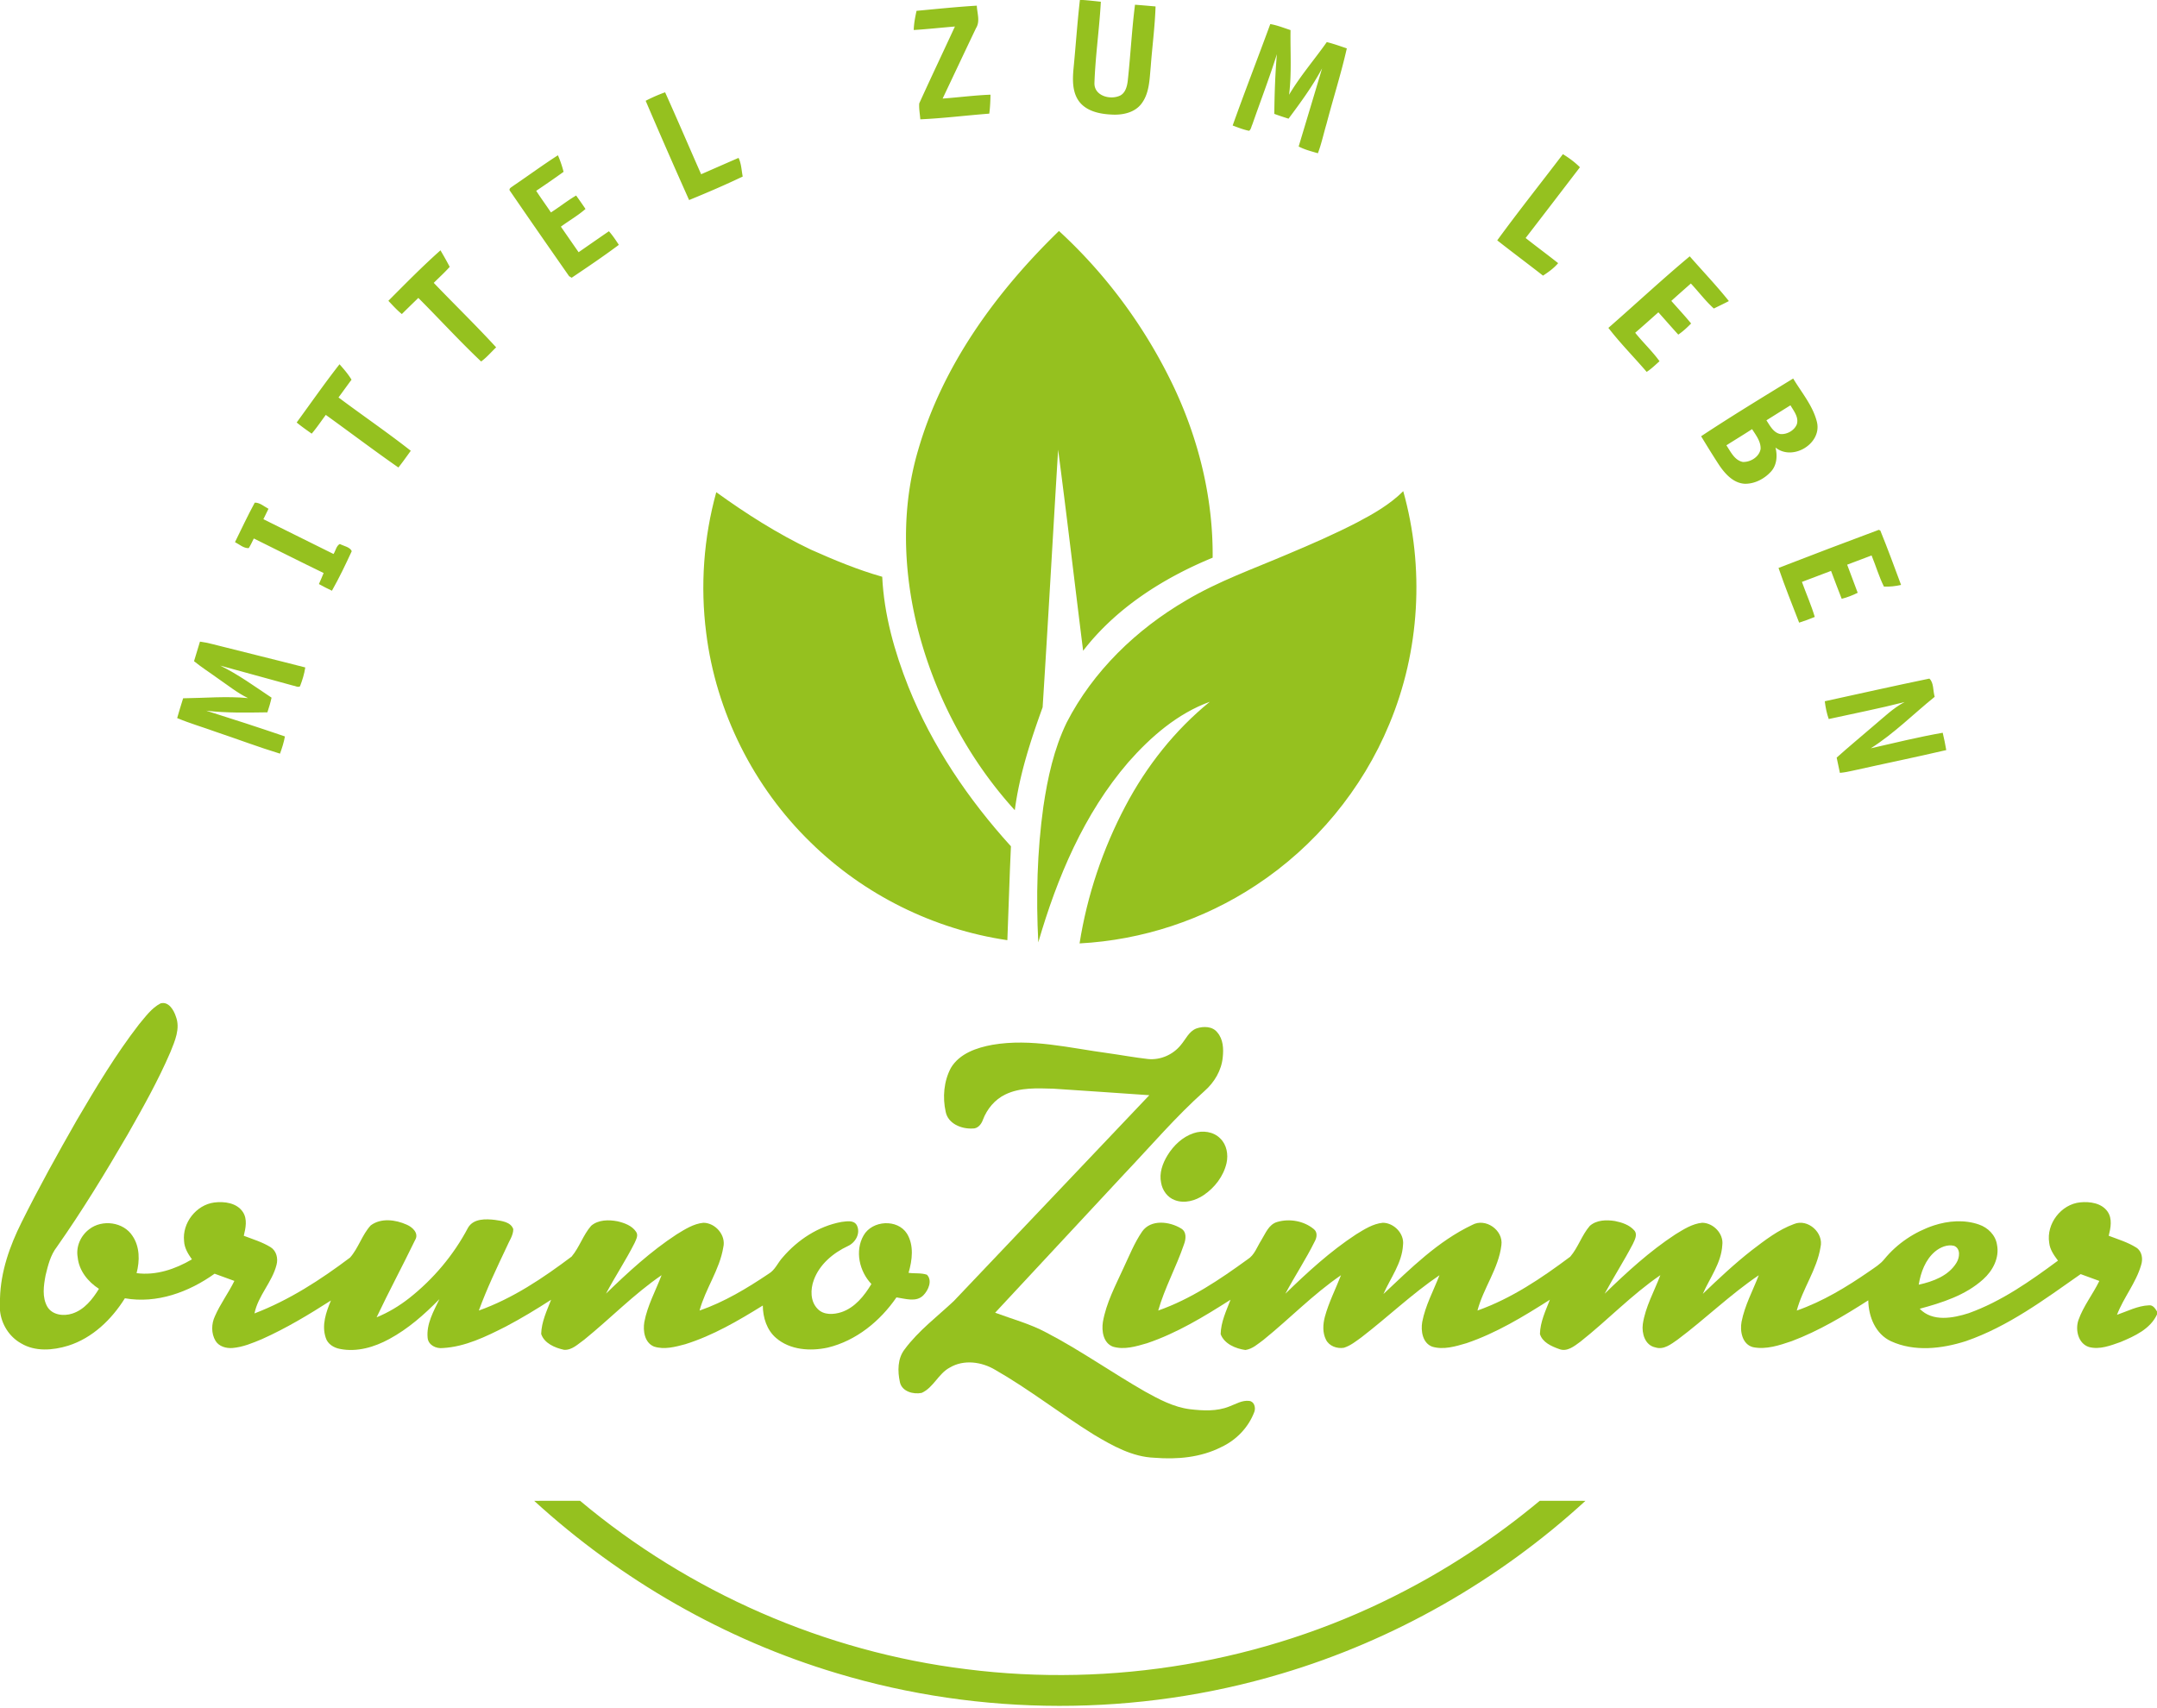 <svg xmlns="http://www.w3.org/2000/svg" viewBox="0 0 1067 845"><g fill="#95C11F"><path d="M534.19 0h1.61c2.92.22 5.83.54 8.75.86-.72 13.4-2.7 26.73-3.16 40.13-.27 6.51 8.01 8.67 12.85 6.22 2.51-1.41 3.27-4.46 3.61-7.11 1.38-12.57 2-25.22 3.6-37.76 3.39.25 6.78.55 10.17.85-.32 9.97-1.66 19.88-2.39 29.82-.61 6.26-.63 13.17-4.65 18.38-3.39 4.4-9.33 5.59-14.58 5.3-5.87-.26-12.52-1.57-16.25-6.56-3.37-4.62-3.21-10.69-2.72-16.12 1.11-11.33 1.86-22.7 3.16-34.01Zm-80.81 5.36c9.93-.92 19.86-1.96 29.82-2.56.13 3.68 1.75 7.72-.38 11.1-5.55 11.6-11.01 23.25-16.53 34.87 7.9-.58 15.77-1.62 23.68-1.92-.07 3.14-.18 6.28-.61 9.38-11.37.86-22.71 2.31-34.11 2.81-.19-2.62-.72-5.24-.53-7.87 5.77-12.73 11.79-25.35 17.65-38.05-6.79.56-13.57 1.31-20.37 1.73.07-3.21.71-6.36 1.38-9.49Zm174.99 6.55c3.45.58 6.7 1.9 10.02 2.98-.16 10.66.61 21.4-.72 32 5.44-9.21 12.49-17.33 18.65-26.06 3.36.82 6.63 2 9.91 3.11-2.83 12.53-6.76 24.8-10.01 37.22-1.46 4.88-2.49 9.9-4.3 14.67-3.22-.96-6.53-1.77-9.51-3.35 3.86-12.89 7.76-25.78 11.59-38.68-4.69 8.84-10.64 16.92-16.6 24.92-2.37-.75-4.72-1.51-7.04-2.38.1-9.86.43-19.7 1.27-29.52-3.69 11.72-8.1 23.18-12.14 34.78-.52 1.02-.62 2.43-1.6 3.12-2.81-.56-5.47-1.63-8.13-2.62 5.99-16.81 12.47-33.44 18.61-50.19ZM319.39 49.87a76.09 76.09 0 0 1 9.62-4.2c6.07 13.45 11.85 27.04 17.82 40.54 6.17-2.7 12.33-5.41 18.51-8.09 1.4 2.87 1.43 6.14 2.06 9.22-8.7 4.18-17.59 7.98-26.52 11.64-7.3-16.3-14.46-32.68-21.49-49.11ZM253.96 91.9c7.37-4.98 14.53-10.27 22.03-15.07 1.15 2.65 2.09 5.39 2.79 8.19-4.46 3.21-8.97 6.34-13.54 9.39 2.34 3.63 4.9 7.1 7.29 10.7 4.22-2.69 8.14-5.84 12.46-8.37 1.58 2.19 3.13 4.4 4.64 6.64-3.76 3.3-8.15 5.8-12.18 8.76 2.92 4.22 5.84 8.44 8.77 12.65 4.99-3.47 9.98-6.94 14.99-10.38 1.85 2.07 3.39 4.4 4.91 6.73-7.58 5.68-15.47 10.98-23.33 16.28-.32-.2-.95-.58-1.27-.77-9.76-13.98-19.51-27.99-29.14-42.06-1.1-1.29.78-2.01 1.58-2.69Zm486.68 27.02c10.52-14.44 21.67-28.42 32.48-42.65 3.02 1.85 5.9 3.97 8.42 6.48-8.94 11.68-17.87 23.37-26.86 35.01 5.31 4.21 10.78 8.22 16.09 12.44-2.11 2.49-4.78 4.41-7.49 6.17-7.51-5.88-15.16-11.55-22.64-17.45ZM454.07 223.06c12.05-42.11 38.66-78.57 69.76-108.78 23.82 21.85 43.28 48.49 57.07 77.72 12.26 26.17 19.24 54.96 18.96 83.93-24.47 10.09-47.76 24.89-64.07 46.06-4.16-33.16-8.01-66.36-12.37-99.49-2.59 42.48-4.95 84.98-7.66 127.44-5.98 16.54-11.49 33.41-13.77 50.92-23.8-26.19-40.61-58.66-48.81-93.05-6.49-27.76-7.17-57.23.89-84.75Zm-261.95-74.23c8.43-8.47 16.84-17.03 25.77-24.98 1.58 2.7 3.13 5.41 4.57 8.18-2.48 2.78-5.25 5.29-7.9 7.92 10.23 10.68 20.87 21 30.87 31.9-2.46 2.35-4.67 5-7.43 7-10.69-10.11-20.65-21.03-31.06-31.45-2.73 2.65-5.46 5.3-8.16 7.98-2.44-1.95-4.51-4.3-6.66-6.55Zm603.5 13.4c13.45-11.75 26.53-23.96 40.24-35.41 6.45 7.38 13.24 14.48 19.36 22.14-2.46 1.28-4.96 2.47-7.44 3.68-4.17-3.75-7.53-8.29-11.36-12.37-3.23 2.87-6.48 5.7-9.67 8.61 3.27 3.72 6.65 7.34 9.79 11.17-1.96 2.01-4.03 3.92-6.34 5.51-3.33-3.64-6.56-7.37-9.85-11.04-3.82 3.38-7.6 6.8-11.47 10.12 3.86 4.82 8.41 9.07 12.03 14.08-2.05 1.84-4.03 3.78-6.35 5.28-6.26-7.3-13.07-14.16-18.94-21.77Zm-648.87 46.81c7.04-9.62 13.85-19.43 21.2-28.81 2.14 2.41 4.27 4.86 5.94 7.63-2.17 2.91-4.28 5.87-6.44 8.79 11.84 8.88 24.11 17.23 35.75 26.38-2.01 2.78-3.99 5.59-6.12 8.28-12.13-8.46-23.92-17.39-35.92-26.03-2.3 3.11-4.46 6.33-6.97 9.28-2.52-1.78-5.05-3.56-7.44-5.52Zm694.74 6.8c14.93-9.88 30.27-19.2 45.54-28.56 4.19 7 9.8 13.5 11.76 21.57 2.52 10.68-12.07 19.45-20.51 12.56.98 3.98.72 8.55-2.09 11.76-3.26 3.68-8.12 6.27-13.1 6.18-5.51-.29-9.54-4.68-12.47-8.92-3.15-4.79-6.15-9.69-9.13-14.59m32.3-7.88c1.8 2.69 3.52 6.25 7.06 6.81 3.22.18 6.71-1.77 7.96-4.79 1.12-3.51-1.47-6.61-3.13-9.45-3.97 2.47-7.93 4.95-11.89 7.43m-19.8 12.36c2.12 3.15 3.97 7.36 8.08 8.23 3.8.19 8.22-2.49 8.85-6.47.12-3.71-2.33-6.78-4.22-9.76-4.2 2.73-8.48 5.32-12.71 8Z"/><path d="M671.38 258.45c8.12-4.27 16.22-8.9 22.76-15.44 10.58 37.75 8.26 79.03-6.88 115.23-13.38 32.39-36.72 60.53-66 79.77-25.84 17.1-56.28 27.12-87.23 28.76 3.73-23.73 11.51-46.82 22.73-68.05 10.38-19.66 24.42-37.47 41.71-51.51-15.98 5.81-29.22 17.3-40.32 29.91-21.96 25.48-35.25 57.12-44.54 89.12-1.15-22.4-.58-44.96 2.52-67.2 2.11-14.22 5.21-28.5 11.5-41.51 13.11-25.52 34.54-46.16 59.18-60.53 15.88-9.46 33.38-15.63 50.31-22.88 11.57-4.87 23.1-9.89 34.26-15.67Zm-317.06-14.93c14.8 10.68 30.27 20.54 46.76 28.4 11.51 5.13 23.19 10.01 35.33 13.44.9 18.79 6.08 37.13 12.98 54.53 11.72 29.19 29.6 55.61 50.69 78.83-.74 15.48-1.13 30.97-1.77 46.45-36.43-5.34-70.97-22.51-97.23-48.29-28.28-27.46-46.92-64.65-51.75-103.78-2.97-23.22-1.25-47.02 4.99-69.58Zm-238.08 24.71c3.21-6.54 6.31-13.14 9.78-19.54 2.49-.08 4.64 1.91 6.79 3.04-.82 1.72-1.69 3.43-2.52 5.15 11.57 5.73 23.12 11.51 34.7 17.22 1.05-1.58 1.37-4.08 3.11-4.95 1.9 1.01 5.14 1.51 5.89 3.58-3.05 6.6-6.21 13.2-9.79 19.54-2.18-1.03-4.34-2.11-6.44-3.3.78-1.82 1.62-3.61 2.33-5.46-11.57-5.59-23.02-11.41-34.53-17.09-.81 1.6-1.53 3.27-2.52 4.78-2.48.13-4.64-1.87-6.8-2.97ZM879.78 281c16.5-6.39 33.04-12.69 49.62-18.86l.74.37c3.61 8.88 6.93 17.89 10.26 26.89-2.78.64-5.65.95-8.48.82-2.47-4.94-4-10.3-6.11-15.4-4.03 1.52-8.05 3.08-12.08 4.57 1.7 4.65 3.53 9.24 5.21 13.9-2.53 1.26-5.17 2.29-7.91 2.98-1.8-4.59-3.54-9.2-5.27-13.81-4.81 1.8-9.6 3.64-14.4 5.45 2.08 5.79 4.6 11.43 6.35 17.33-2.54 1.04-5.11 2.01-7.73 2.83-3.49-8.99-7.08-17.95-10.2-27.07Zm-783.8 46.14c1-3.22 1.92-6.47 2.94-9.69 2.01.27 4.01.67 5.97 1.18 15.36 3.92 30.77 7.64 46.12 11.6-.47 3.21-1.45 6.33-2.61 9.35-1.08.67-2.39-.29-3.54-.4-11.98-3.29-23.97-6.54-35.94-9.86 9 4.39 17.09 10.33 25.41 15.86-.53 2.46-1.26 4.87-2.06 7.26-10.09.13-20.23.4-30.28-.82 13.03 4.09 26.02 8.33 38.95 12.74-.51 2.92-1.43 5.74-2.43 8.52-10.66-3.24-21.09-7.22-31.65-10.75-6.39-2.33-12.95-4.21-19.22-6.85.96-3.27 1.9-6.55 2.95-9.79 10.69-.12 21.43-1.12 32.1-.09-5.29-2.56-9.87-6.28-14.69-9.58-3.99-2.91-8.18-5.56-12.02-8.68Zm806.68 19.82c17.23-3.77 34.45-7.63 51.73-11.21 2.26 1.97 1.75 6.11 2.64 9.01-10.52 8.5-20.14 18.22-31.62 25.48 11.83-2.69 23.64-5.61 35.59-7.69.66 2.84 1.28 5.69 1.75 8.57-15.37 3.59-30.84 6.74-46.23 10.19-2.12.48-4.24.9-6.38 1.08-.53-2.52-1.07-5.03-1.6-7.54 6.03-5.43 12.32-10.59 18.46-15.9 4.88-4.06 9.45-8.6 15.12-11.58-12.41 3.18-25 5.62-37.5 8.39-1.02-2.84-1.59-5.82-1.96-8.8ZM79.41 496.45c3.95-1.14 6.55 3.27 7.57 6.45 2.33 5.97-.48 12.14-2.7 17.67-6.03 14.03-13.53 27.36-21.07 40.63-11.03 18.97-22.45 37.75-35.07 55.71-3.19 4.08-4.43 9.25-5.62 14.19-.93 5.02-1.77 10.7.86 15.37 2.45 4.22 8.15 4.85 12.42 3.43 5.94-1.93 9.99-7.1 13.14-12.23-5.44-3.5-9.89-9.02-10.52-15.64-.94-5.27 1.52-10.73 5.76-13.88 6.38-4.95 16.91-3.59 21.35 3.33 3.67 5.39 3.63 12.33 2.03 18.43 9.65 1.26 19.16-1.99 27.38-6.82-1.92-2.69-3.73-5.63-3.89-9.02-.98-8.95 5.96-17.92 14.91-19.11 5.02-.64 11.22.16 14.21 4.75 2.29 3.53 1.34 7.9.42 11.71 4.47 1.71 9.14 3.1 13.24 5.63 2.92 1.8 3.82 5.59 2.95 8.77-2.19 8.64-9.13 15.21-10.9 24.02 17.14-6.56 32.7-16.64 47.29-27.64 4.17-4.73 5.91-11.23 10.2-15.9 5.09-3.83 12.32-2.84 17.8-.38 2.87 1.2 6.21 4.3 4.15 7.64-6.19 12.81-12.94 25.35-19.03 38.21 5.8-2.38 11.21-5.63 16.14-9.5 11.95-9.44 21.99-21.35 29.09-34.84 2.7-4.62 8.79-4.41 13.43-3.85 3.21.5 7.7.96 8.95 4.55.01 3.17-2.06 5.86-3.22 8.7-4.91 10.39-9.87 20.77-13.82 31.58 16.79-5.98 31.74-16.05 45.89-26.69 3.88-4.6 5.69-10.68 9.67-15.24 3.56-3.06 8.72-3.06 13.09-2.21 3.39.81 7.08 2.12 9.11 5.15 1.29 1.76.03 3.81-.69 5.53-4.33 8.58-9.67 16.6-14.17 25.09 10.91-10.59 22.19-20.96 34.95-29.31 4.09-2.5 8.35-5.27 13.24-5.74 5.95.04 11.28 6.19 9.83 12.14-1.81 11.14-8.85 20.49-11.74 31.3 12.26-4.25 23.46-11 34.19-18.21 3.2-1.86 4.52-5.51 6.95-8.13 7.44-8.69 17.64-15.39 28.98-17.5 2.54-.29 6.17-1.12 7.68 1.64 1.98 3.98-.66 8.58-4.43 10.28-7.31 3.43-14.05 9.06-16.87 16.84-1.69 4.61-1.77 10.52 1.89 14.23 3.02 3.18 7.91 2.88 11.76 1.64 6.72-2.25 11.33-8.08 14.86-13.93-5.94-6.23-8.29-16.36-3.86-24.05 4.28-7.5 16.77-8.29 21.47-.85 3.54 5.84 2.59 13.11.77 19.36 2.99.44 6.2-.05 9.08.94 2.84 2.88.7 7.7-1.75 10.17-3.54 3.62-8.97 1.65-13.32 1.05-8.07 11.75-19.95 21.46-33.99 24.84-8.6 1.87-18.61 1.22-25.53-4.74-4.65-3.96-6.54-10.15-6.59-16.08-12.16 7.53-24.68 14.88-38.41 19.16-4.96 1.33-10.37 2.79-15.42 1.14-4.66-1.91-5.52-7.76-4.77-12.17 1.54-8.14 5.6-15.47 8.53-23.14-13.73 9.4-25.34 21.44-38.24 31.89-3.03 2.1-6.07 5.32-10.03 5.03-4.45-.96-9.77-3.19-11.29-7.84.14-5.96 2.79-11.47 4.91-16.92-7.31 4.72-14.76 9.24-22.47 13.29-9.77 4.94-20.01 10-31.14 10.6-3.29.38-7.15-1.44-7.47-5.07-.67-6.87 2.97-13.14 5.82-19.12-7.38 7.55-15.42 14.65-24.76 19.71-7.37 4.02-15.99 6.6-24.4 4.92-3.05-.56-6.12-2.4-7.06-5.52-2.11-6.22.16-12.69 2.57-18.45-10.96 7.02-22.16 13.76-34.05 19.08-4.69 1.97-9.49 4-14.62 4.43-3.12.24-6.69-.7-8.42-3.53-2.18-3.66-2.1-8.4-.3-12.2 2.65-6.12 6.71-11.48 9.62-17.46-3.27-1.18-6.54-2.35-9.78-3.57-12.74 9.12-28.57 14.93-44.38 12.16-6.55 10.49-16.07 19.7-28.08 23.47-7.52 2.3-16.25 3.04-23.25-1.16C4.56 661.39.68 655.15 0 648.5v-6.1c.34-13.22 4.79-25.86 10.64-37.58 8.54-17.2 17.86-34 27.39-50.67 9.52-16.22 19.22-32.42 30.73-47.32 3.19-3.77 6.18-8.05 10.65-10.38Z"/><path d="M591.86 508.84c3.4-1.17 7.99-1.12 10.36 2.02 2.86 3.34 3.09 8.02 2.64 12.2-.59 6.53-4.18 12.52-9.07 16.78-14.08 12.57-26.34 26.97-39.32 40.64-21.4 23.01-42.82 46-64.21 69.01 8.46 3.15 17.28 5.48 25.27 9.78 16.85 8.76 32.38 19.78 48.84 29.2 6.97 3.87 14.21 7.75 22.23 8.76 6.46.76 13.27 1.14 19.44-1.33 3.21-1.17 6.35-3.21 9.91-2.78 2.51.28 3.31 3.36 2.53 5.43-2.89 7.69-8.95 13.99-16.39 17.43-10.14 5.15-21.78 6.17-32.96 5.27-10.98-.38-20.81-5.94-30.01-11.42-16.55-10.26-31.88-22.4-48.81-32.07-6.68-4-15.53-5.26-22.46-1.14-5.67 2.97-8.03 9.89-13.91 12.53-4.12.86-9.77-.65-10.78-5.29-1.18-5.41-1.22-11.7 2.35-16.28 6.78-9.16 15.99-16.07 24.24-23.8 32.26-33.97 64.55-67.91 96.78-101.91-15.86-1.09-31.72-2.2-47.58-3.23-7.9-.2-16.31-.7-23.62 2.86-5.22 2.49-9.11 7.21-11.13 12.57-.77 2.23-2.61 4.46-5.21 4.28-5.43.26-12-2.36-13.18-8.24-1.61-7.2-.94-15.15 2.55-21.72 4.28-7.19 12.84-10.06 20.63-11.47 19.1-3.26 38.15 1.62 57.01 4.14 6.64.93 13.23 2.16 19.89 2.91 6.16.61 12.4-2.15 16.25-6.96 2.42-2.83 3.98-6.76 7.72-8.17Z"/><path d="M590.43 560.67c4.44-1.52 9.84-.84 13.21 2.62 3.2 3.1 4.03 7.95 3.09 12.18-1.5 6.5-5.85 12.16-11.34 15.85-4.08 2.75-9.42 4.27-14.19 2.48-3.67-1.3-6.2-4.82-6.83-8.58-1.04-4.76.7-9.58 3.15-13.6 3-4.87 7.4-9.12 12.91-10.95Zm423.25 54.24c-1.53-9.39 5.87-19.09 15.35-20.03 4.79-.46 10.56.33 13.52 4.58 2.46 3.55 1.53 8.07.57 11.96 4.6 1.75 9.41 3.19 13.61 5.83 2.89 1.81 3.42 5.66 2.41 8.69-2.57 8.84-8.67 16.04-11.93 24.58 5.18-1.77 10.24-4.47 15.81-4.69 1.99-.23 3.09 1.57 3.98 3.04v1.49c-3.33 7.21-11.05 10.7-17.97 13.61-4.97 1.75-10.37 3.92-15.68 2.49-5.31-1.69-6.84-8.43-5.25-13.22 2.44-6.99 7.16-12.85 10.38-19.47-3.09-1.12-6.17-2.24-9.24-3.38-17.93 12.56-35.86 25.94-56.76 33.15-11.85 3.8-25.45 5.4-37.08.05-7.67-3.56-11.12-12.2-11.22-20.23-12.05 7.7-24.43 15.13-37.86 20.19-6.11 2.07-12.69 4.31-19.19 2.98-5.32-1.41-6.52-7.9-5.63-12.59 1.57-8.07 5.58-15.37 8.51-22.99-14.19 9.58-26.46 21.63-40.16 31.86-3.19 2.22-6.85 5.2-11 3.84-5.15-1.04-6.82-6.98-6.2-11.55 1.27-8.55 5.66-16.18 8.68-24.19-14.19 9.7-26.08 22.26-39.53 32.89-3.05 2.22-6.66 5.3-10.68 3.61-3.71-1.32-8.16-3.31-9.36-7.39.14-5.97 2.79-11.49 4.92-16.95-13.09 8.32-26.5 16.5-41.26 21.5-5.42 1.59-11.35 3.41-16.95 1.72-4.78-1.81-5.7-7.77-4.94-12.22 1.54-8.13 5.59-15.47 8.54-23.13-13.61 9.22-25.51 20.65-38.51 30.65-2.76 1.99-5.48 4.22-8.77 5.24-3.35.57-7.27-.79-8.85-3.96-1.78-3.48-1.54-7.61-.59-11.29 1.93-7.15 5.33-13.76 8-20.64-13.78 9.42-25.41 21.53-38.36 31.99-2.74 1.99-5.45 4.52-8.93 5.01-4.79-.66-10.47-3.02-12.24-7.86.12-5.99 2.78-11.52 4.89-17.01-13.09 8.33-26.5 16.52-41.28 21.51-5.42 1.58-11.35 3.41-16.95 1.69-4.76-1.85-5.6-7.78-4.91-12.22 1.64-9.42 6.22-17.95 10.14-26.57 2.91-6.15 5.43-12.57 9.31-18.21 4.32-6.08 13.49-4.95 19.16-1.5 2.95 1.66 2.5 5.35 1.45 8.05-3.76 11.05-9.48 21.35-12.7 32.6 16.15-5.66 30.47-15.34 44.22-25.33 3.41-2.1 4.64-6.11 6.69-9.33 2.15-3.42 3.71-7.99 8.03-9.19 6.02-1.75 13.1-.51 17.97 3.51 1.98 1.5 1.62 4.14.55 6.08-4.39 8.9-9.9 17.18-14.56 25.94 10.9-10.62 22.2-20.98 34.96-29.35 4.09-2.51 8.35-5.28 13.25-5.76 5.51.03 10.71 5.37 9.99 10.99-.48 8.97-6.2 16.3-9.69 24.26 13.48-12.68 26.99-26.15 43.89-34.17 6.59-3.69 15.49 2.59 14.47 9.95-1.37 11.61-8.91 21.23-11.84 32.4 16.79-5.95 31.73-16.04 45.9-26.65 3.92-4.57 5.7-10.66 9.66-15.23 3.34-2.98 8.24-3.08 12.44-2.41 3.43.69 7.06 1.86 9.47 4.54 1.9 2.01.35 4.76-.61 6.83-4.36 8.35-9.48 16.29-13.94 24.59 10.91-10.61 22.2-20.97 34.96-29.34 4.11-2.51 8.39-5.3 13.31-5.76 5.51.08 10.67 5.42 9.92 11.03-.5 8.93-6.17 16.23-9.64 24.15 7.81-7.49 15.7-14.91 24.23-21.58 6.5-4.95 13.1-10.13 20.86-12.96 6.83-2.87 14.88 4.35 13.13 11.45-1.8 11.16-8.86 20.51-11.74 31.35 12.94-4.52 24.75-11.72 35.98-19.48 2.57-1.81 5.33-3.45 7.32-5.93 6.34-7.76 15-13.54 24.49-16.7 7.16-2.34 15.14-2.96 22.33-.45 4.42 1.49 8.21 5.23 8.92 9.96 1.31 6.51-2.1 12.93-6.86 17.17-8.73 7.88-20.23 11.53-31.36 14.54 6.32 6.59 16.47 4.68 24.25 2.18 16.18-5.82 30.41-15.84 44.14-25.99-1.97-2.64-3.99-5.46-4.34-8.82m-56.44 4.29c-4.84 4.08-7.11 10.35-8.11 16.44 7.06-1.56 14.76-4.37 18.69-10.88 1.58-2.54 2.14-6.97-1.18-8.35-3.35-.83-6.84.7-9.4 2.79Zm-693 123.37c7.57-.02 15.14-.01 22.71-.01 53.98 45.29 121.13 74.73 191.1 83.31 72.07 9.15 146.78-3.45 211.7-36.14 25.7-12.86 49.84-28.79 71.92-47.18 7.53.03 15.07-.01 22.61.02-42.84 39.3-94.59 68.91-150.34 85.5-71.27 21.34-148.79 21.26-220.02-.22-55.5-16.61-106.96-46.2-149.68-85.28Z"/></g></svg>